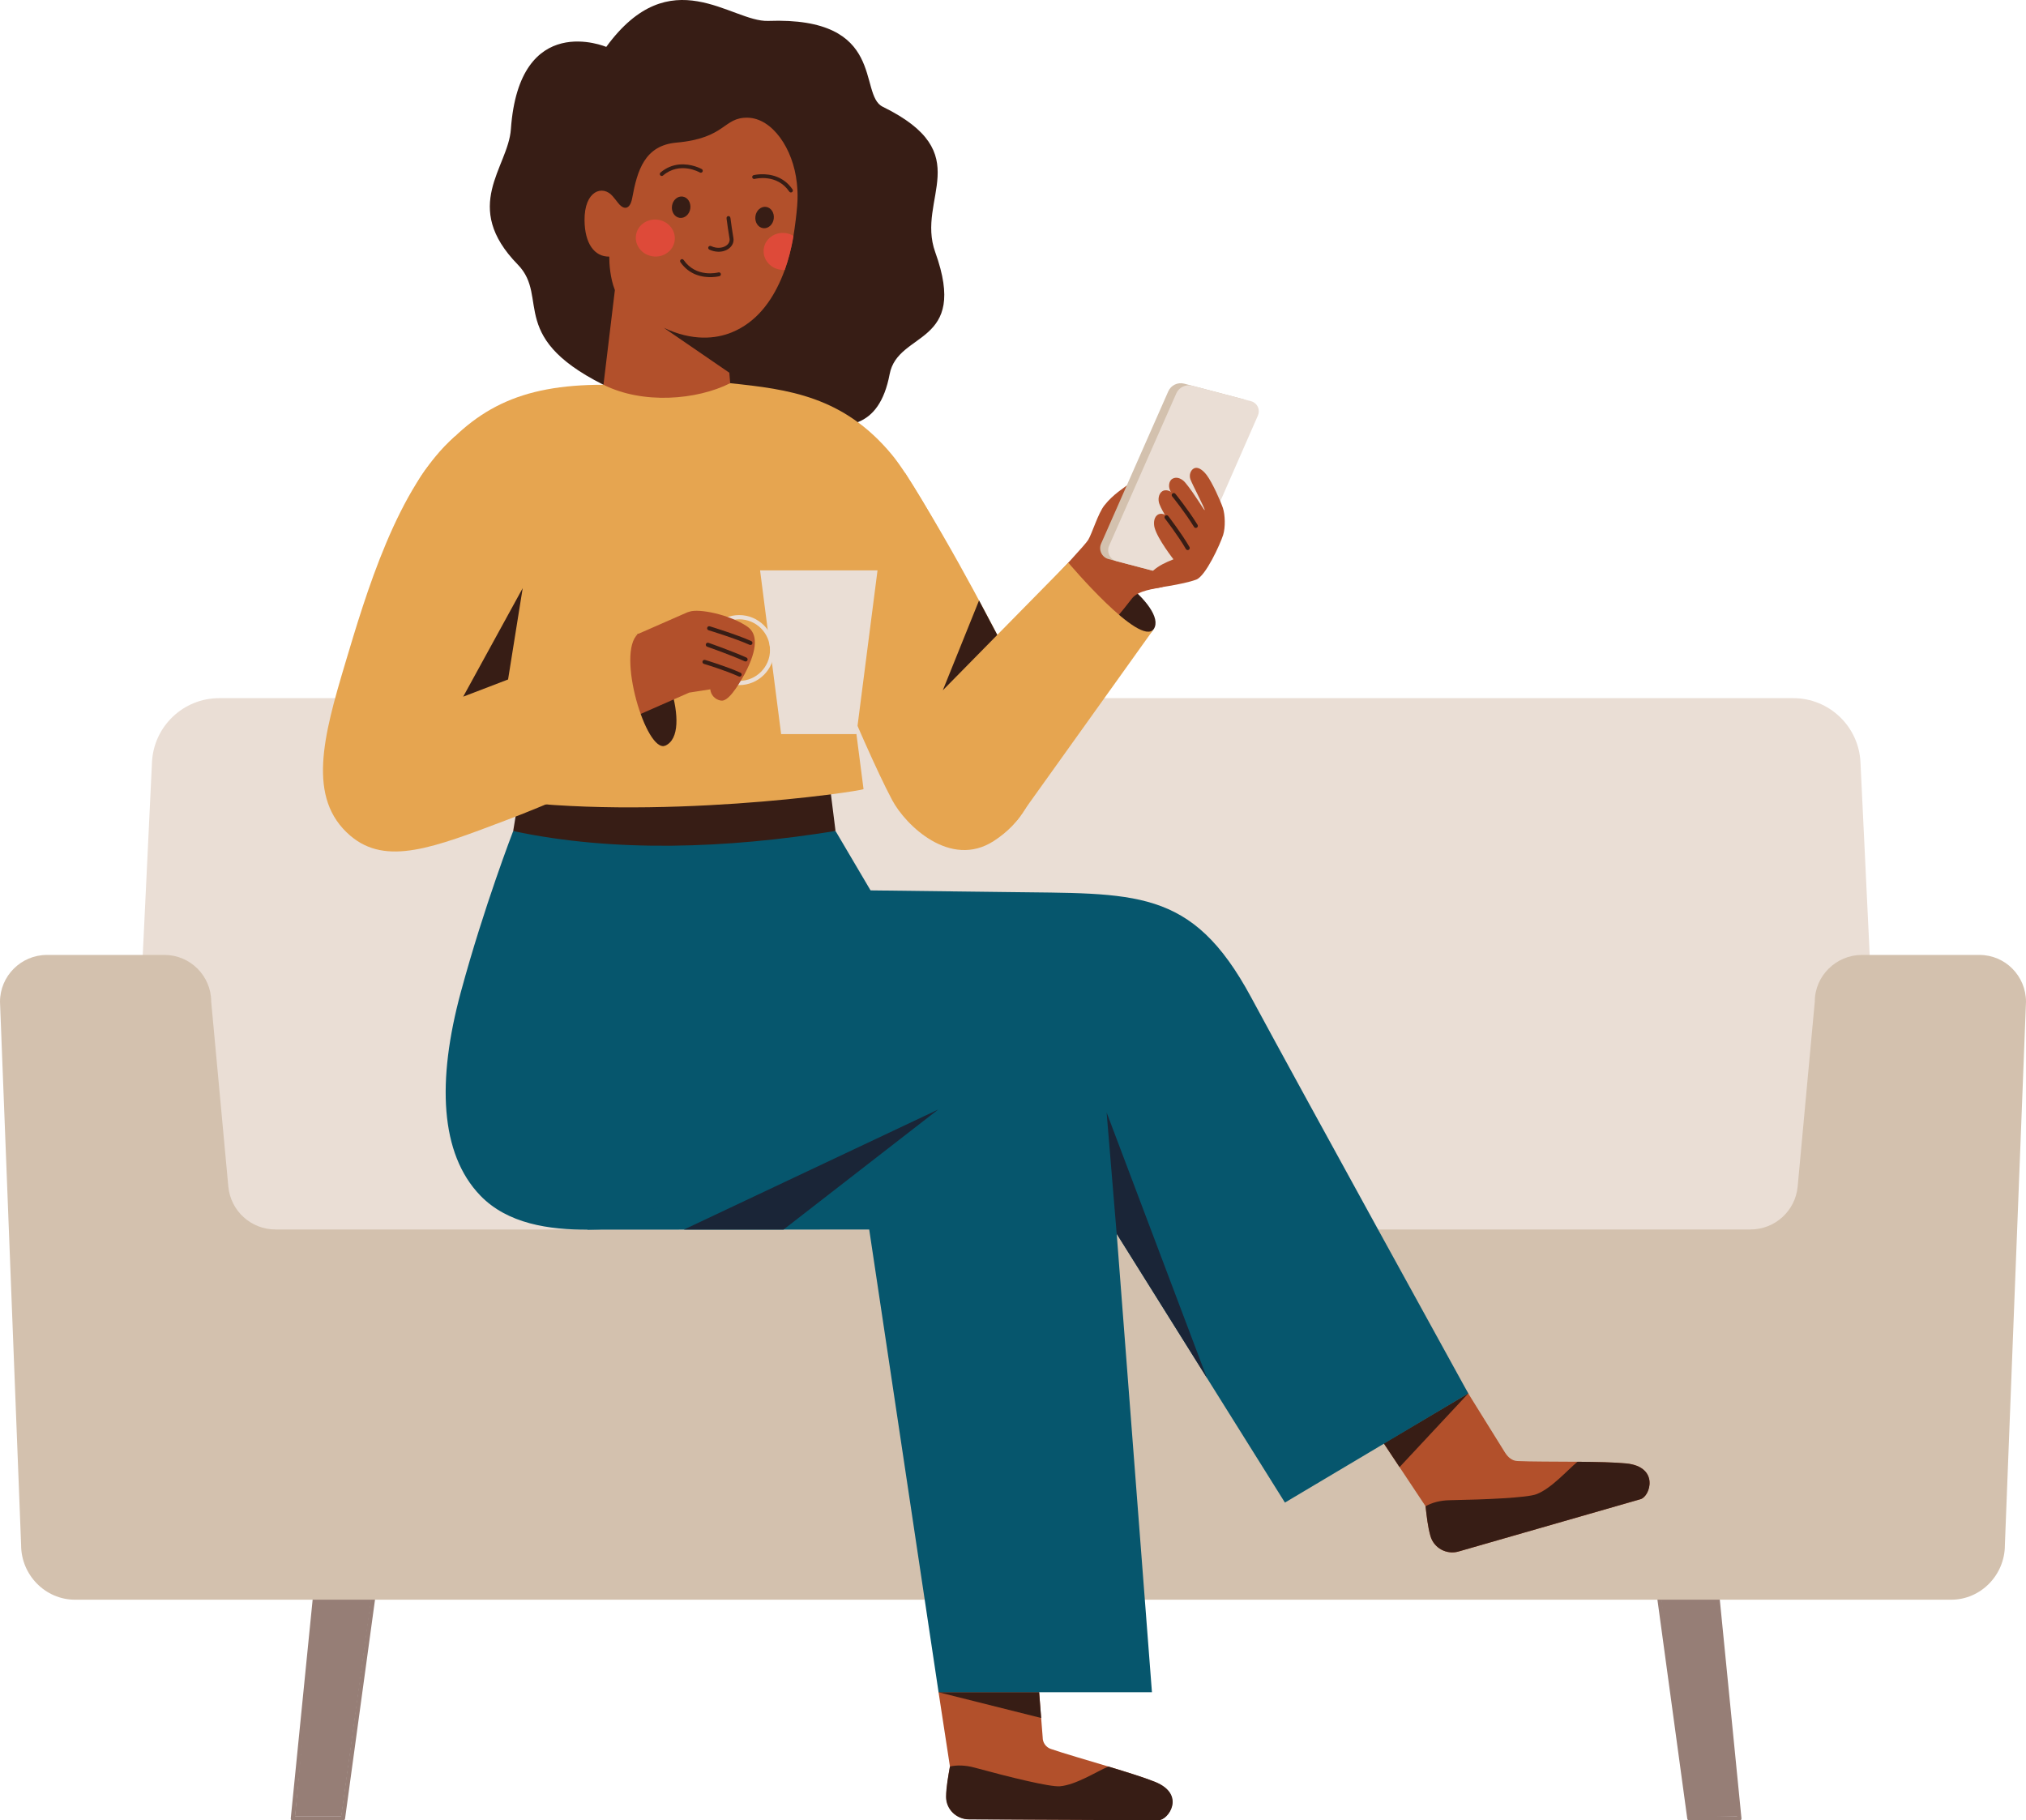 <?xml version="1.0" encoding="UTF-8"?> <svg xmlns="http://www.w3.org/2000/svg" id="uuid-5d80b41c-0427-4215-880b-d9450aa9d66e" viewBox="0 0 1439 1293.06"><defs><style>.uuid-73e229fe-cf0a-490b-9f27-28eed3a08a5a{fill:#967e76;}.uuid-3038da16-04e5-4554-a257-503d961bc338{fill:#e6a550;}.uuid-d205c73f-8de3-42a2-879a-e7a2a73c51ac{fill:#06566d;}.uuid-0f972825-bc31-4c8c-9887-9fc151b0ce3a{fill:#d3c1ae;}.uuid-29b08fe9-56ff-4709-bf9c-97d318125fdd{fill:#1a2537;}.uuid-ee9a1224-760e-4936-a712-398833bf77fa{fill:#371d15;}.uuid-05693564-7c41-481b-8fa2-d71da3d6b6f3{fill:#b2502b;}.uuid-f91aadeb-51fd-4246-84eb-380ed2712dac{fill:#de4a39;}.uuid-a7596c78-f1e7-45d0-9d8e-d544d2199977{fill:#eaded5;}</style></defs><g id="uuid-4fe7cf12-ec76-4ad8-abde-42cc56d9ff8d"><path class="uuid-73e229fe-cf0a-490b-9f27-28eed3a08a5a" d="M1199.92,1293.06h35.5c.42,0,.83.02,1.11-.3.28-.31.42-.63.38-1.06l-18.69-188.7c-.07-.75-.69-1.3-1.44-1.33l-42.73-1.61c-.44-.02-.87.17-1.17.5-.3.33-.43.77-.38,1.21l25.92,190.18c.1.74.74,1.1,1.49,1.1ZM1233.77,1290.06h-32.53l-25.5-187.11,39.64,1.41,18.4,185.7Z"></path><polygon class="uuid-73e229fe-cf0a-490b-9f27-28eed3a08a5a" points="1219.29 1133.71 1234.5 1290.06 1199.5 1291.06 1179.65 1134 1219.29 1133.71"></polygon><path class="uuid-73e229fe-cf0a-490b-9f27-28eed3a08a5a" d="M208,1293.06h35.58c.75,0,1.38-.36,1.49-1.1l26.02-190.28c.06-.44-.08-.83-.37-1.16-.3-.33-.74-.5-1.17-.47l-42.73,1.64c-.75.03-1.36.61-1.44,1.36l-18.88,188.75c-.04.42.1.65.38.96.28.31.69.3,1.11.3ZM242.28,1290.06h-32.62l18.58-185.6,39.64-1.61-25.6,187.21Z"></path><polygon class="uuid-73e229fe-cf0a-490b-9f27-28eed3a08a5a" points="224.32 1133.71 209.5 1290.06 242.5 1290.06 263.96 1134 224.32 1133.71"></polygon><path class="uuid-a7596c78-f1e7-45d0-9d8e-d544d2199977" d="M1273.67,495.91H155.72c-25.52,0-46.55,20.04-47.77,45.53l-17.82,372.12h1249.12l-17.82-372.12c-1.22-25.49-22.24-45.53-47.77-45.53Z"></path><path class="uuid-0f972825-bc31-4c8c-9887-9fc151b0ce3a" d="M1405.98,678.32h-83.61c-18.22,0-33.38,14.91-33.38,33.12l-12.17,131.38c-1.6,17.28-16.1,30.5-33.46,30.5H195.63c-17.36,0-31.86-13.22-33.46-30.5l-12.17-131.38c0-18.22-14.91-33.12-33.12-33.12H33.27c-18.3,0-33.27,14.97-33.27,33.27l15,385.95c0,21.17,17.15,38.78,38.32,38.78h1332.49c21.17,0,38.19-17.62,38.19-38.78l15-385.95c0-18.3-14.72-33.27-33.02-33.27Z"></path><path class="uuid-05693564-7c41-481b-8fa2-d71da3d6b6f3" d="M822.69,1292.86l-134.5-.62c-8.87-.04-16.12-7.23-16.08-16.1.03-6.84,1.39-14.41,2.6-21.35l-8.15-53.22,70.51-11.98,3.51,44.45c-.07,3.73,2.27,7.07,5.78,8.28,8.89,3.07,25.14,7.75,40.77,12.46,12.86,3.89,25.3,7.8,32.88,10.86,22.08,8.93,9.86,27.28,2.68,27.23Z"></path><path class="uuid-ee9a1224-760e-4936-a712-398833bf77fa" d="M822.73,1292.99l-134.5-.62c-8.87-.04-16.31-7.12-16.27-15.99.03-6.84,1.54-14.64,2.75-21.59,4.94-1.08,10.85-1.01,17.63.83,25.08,6.84,53.42,13.81,60.47,13.22,11.27-.95,25.55-10.16,34.39-14.03,12.86,3.89,25.72,7.87,33.3,10.93,22.08,8.93,9.41,27.31,2.24,27.26Z"></path><polygon class="uuid-ee9a1224-760e-4936-a712-398833bf77fa" points="739.5 1220.33 738.07 1202.06 666.64 1202.06 739.5 1220.33"></polygon><path class="uuid-05693564-7c41-481b-8fa2-d71da3d6b6f3" d="M1165.24,1064.9l-129.26,37.17c-8.53,2.45-17.5-2.41-19.96-10.94-1.89-6.58-2.71-14.22-3.5-21.22l-32.43-48.79,50.33-51.41s35.65,57.62,38.58,62.16c2.24,3.47,5.06,5.78,8.78,5.95,9.4.45,26.31.38,42.62.51,13.43.12,26.47.38,34.61,1.19,23.7,2.37,17.12,23.41,10.22,25.38Z"></path><path class="uuid-ee9a1224-760e-4936-a712-398833bf77fa" d="M1165.24,1064.9l-129.26,37.17c-8.53,2.45-17.5-2.41-19.96-10.94-1.89-6.58-2.71-14.22-3.5-21.22,4.44-2.43,10.06-4.13,17.08-4.26,25.99-.48,55.15-1.75,61.75-4.3,10.55-4.07,21.67-16.82,29.07-23.02,13.43.12,26.47.38,34.61,1.19,23.7,2.37,17.12,23.41,10.22,25.38Z"></path><polygon class="uuid-ee9a1224-760e-4936-a712-398833bf77fa" points="994.06 1042.14 1042.87 989.82 982.85 1025.28 994.06 1042.14"></polygon><path class="uuid-d205c73f-8de3-42a2-879a-e7a2a73c51ac" d="M596.48,733.95l70.16,468.11h151.55l-36.6-476.24-185.1,8.13Z"></path><path class="uuid-d205c73f-8de3-42a2-879a-e7a2a73c51ac" d="M327.31,704.74c16.44-60.78,37.19-114.41,37.19-114.41,75.11-9.89,154.56-9.93,228.94-.08l34.31,58.2,24.78,60c13.93,86.33-175.61,153.5-175.61,153.5,0,0-18.32,11.24-58.87,11.5-28.11.18-57.63-4.15-77-24.32-28.49-29.68-30.83-81.23-13.74-144.4Z"></path><path class="uuid-ee9a1224-760e-4936-a712-398833bf77fa" d="M430.59,33.31s-61.75-26.16-67.73,58.5c-1.93,27.33-35.6,54.67,4.93,96.16,23.18,23.73-9.45,52.84,67.53,88.59,29.83,13.86,63.3,9.69,70.55,6.02,26.55-13.44,111.13,61.89,126.01-16.77,5.87-31.06,56.39-20,32.39-86.67-13.82-38.39,30.67-70-37.33-103.33-17.58-8.62,3.34-64.06-81.33-60.96-26.19.96-69.25-44.21-115,18.46Z"></path><path class="uuid-05693564-7c41-481b-8fa2-d71da3d6b6f3" d="M415.18,156.69c.19,16.12,6.88,25.75,17.56,25.59-.02,5.05.6,15.2,3.99,23.76l-8.1,67.26c42.38,50.12,90-1.1,90-1.1l-.61-7.43-46.56-31.94c20.36,9.65,36.92,7.88,48.18,3.31,17.54-7.13,28.25-21.97,35.11-37.78.96-2.2,1.83-4.42,2.64-6.67.69-1.93,1.32-3.86,1.91-5.8,1.14-3.69,2.08-7.4,2.86-11.03.54-2.49,1.01-4.94,1.41-7.35.29-1.71.55-3.38.78-5.02,2.54-18.33,2.47-24.46,1.61-32.59-2.6-24.51-17.55-45.95-34.91-46.28-17.58-.33-15.21,14.54-50.69,17.7-22.49,2.02-27.75,19.8-31.32,39.37-.94,5.13-2.99,7.2-5.34,6.88-1.59-.21-3.31-1.53-4.92-3.7-1.03-1.33-2.2-2.82-3.61-4.48-7.08-8.28-20.23-4.06-19.99,17.28Z"></path><path class="uuid-ee9a1224-760e-4936-a712-398833bf77fa" d="M551.82,125.61c-8.3-3.25-16.41-1.23-16.53-1.2-.74.19-1.19.95-.99,1.69.19.74.95,1.19,1.69,1,.64-.17,15.83-3.89,24.63,9.02.43.63,1.3.8,1.93.36.63-.43.8-1.3.37-1.93-3.19-4.68-7.16-7.4-11.1-8.94Z"></path><path class="uuid-ee9a1224-760e-4936-a712-398833bf77fa" d="M494.45,195.1c8.33,3.19,16.42,1.11,16.54,1.08.74-.2,1.18-.96.98-1.7-.2-.74-.96-1.18-1.7-.98-.64.17-15.8,4.01-24.7-8.83-.44-.63-1.3-.79-1.93-.35-.63.44-.79,1.3-.35,1.93,3.23,4.65,7.22,7.34,11.16,8.86Z"></path><path class="uuid-ee9a1224-760e-4936-a712-398833bf77fa" d="M482.19,116.88c8.87-.93,16.15,3.16,16.26,3.22.66.38.89,1.23.51,1.9-.38.67-1.23.89-1.9.51-.57-.33-14.23-7.95-26.14,2.16-.59.49-1.46.43-1.96-.16-.5-.58-.42-1.46.16-1.96,4.32-3.66,8.87-5.23,13.07-5.68Z"></path><path class="uuid-ee9a1224-760e-4936-a712-398833bf77fa" d="M536.55,153.63c-.57,4.18,1.88,7.96,5.47,8.45,3.6.49,6.97-2.49,7.55-6.67.57-4.18-1.88-7.96-5.47-8.45-3.6-.49-6.97,2.49-7.55,6.67Z"></path><path class="uuid-ee9a1224-760e-4936-a712-398833bf77fa" d="M477.29,146.3c-.57,4.18,1.88,7.96,5.47,8.45,3.6.49,6.97-2.49,7.55-6.67.57-4.18-1.88-7.96-5.47-8.45-3.6-.49-6.97,2.49-7.55,6.67Z"></path><path class="uuid-ee9a1224-760e-4936-a712-398833bf77fa" d="M509.52,178.79c3.06.19,5.99-.58,8.22-2.28,2.49-1.9,3.65-4.59,3.18-7.39-.88-5.25-1.58-10.16-2.12-14.31-.36-2.06-3.1-1.57-2.74.48.54,4.15,1.24,9.05,2.12,14.28.29,1.75-.48,3.47-2.12,4.72-2.12,1.62-6.3,2.72-11.06.51-.69-.32-1.52-.02-1.85.67-.32.7-.02,1.52.68,1.85,1.85.86,3.8,1.35,5.7,1.46Z"></path><path class="uuid-f91aadeb-51fd-4246-84eb-380ed2712dac" d="M451.7,167.23c-.97,7.19,4.4,13.85,11.99,14.88,7.59,1.03,14.54-3.97,15.51-11.16.97-7.19-4.4-13.85-11.99-14.88-7.59-1.03-14.54,3.97-15.51,11.16Z"></path><path class="uuid-f91aadeb-51fd-4246-84eb-380ed2712dac" d="M563.57,167.53c-.4,2.41-.87,4.86-1.41,7.35-.79,3.63-1.73,7.33-2.86,11.03-.59,1.94-1.23,3.87-1.91,5.8-.96.06-1.93.03-2.93-.1-7.6-1.03-12.96-7.69-11.99-14.88.97-7.19,7.91-12.19,15.51-11.16,2.05.28,3.95.97,5.59,1.98Z"></path><path class="uuid-ee9a1224-760e-4936-a712-398833bf77fa" d="M364.5,590.33l6.52-39.68c3.51-.85,217.23-1.79,217.23-1.79l5.19,41.39c-77.36,12.54-156.84,15.39-228.94.08Z"></path><path class="uuid-3038da16-04e5-4554-a257-503d961bc338" d="M304.89,331.86c26.49-36.96,86.48-48.71,123.74-58.56,27.91,14.01,66.17,10.9,90-1.1,41.4,4.33,80.37,9.25,114.76,50.67,22.52,27.12,74.37,130.08,74.37,130.08,0,0-119.11-99.39-114.19-45.5l19.77,153.08c-2.77,1.77-149.91,23.28-263.33,6.8l7.1-119.73c-6.76,5.3-94.88-56.19-52.21-115.75Z"></path><path class="uuid-3038da16-04e5-4554-a257-503d961bc338" d="M428.63,273.3c-59.93,0-92.43,17.15-124.49,57.81-58.11,73.69,83.48,101.23,83.48,101.23l41.01-159.04Z"></path><path class="uuid-3038da16-04e5-4554-a257-503d961bc338" d="M642.82,335.91c38.68,61.04,65.24,115.35,77.68,138.04,26.08,47.57,25.23,97.75-14.74,123.49-30.77,19.81-62.55-11.28-72.01-28.99-21.51-40.27-67.71-156.26-67.71-156.26l76.78-76.28Z"></path><path class="uuid-ee9a1224-760e-4936-a712-398833bf77fa" d="M472.45,529.71c20.63-9-3.22-72.79-19.32-79.39-32.03,15.97-22.2,97.05,19.32,79.39Z"></path><path class="uuid-ee9a1224-760e-4936-a712-398833bf77fa" d="M819.52,446.79c10.07-15.67-45.01-56.57-60.73-47.1-1.28,18.38,39.82,75.93,60.73,47.1Z"></path><polygon class="uuid-a7596c78-f1e7-45d0-9d8e-d544d2199977" points="623.27 405.16 539.86 405.16 554.81 521.46 608.32 521.46 623.27 405.16"></polygon><path class="uuid-a7596c78-f1e7-45d0-9d8e-d544d2199977" d="M549.91,461.78c0-13.71-11.16-24.87-24.87-24.87s-24.87,11.15-24.87,24.87,11.16,24.87,24.87,24.87,24.87-11.16,24.87-24.87ZM546.91,461.78c0,12.06-9.81,21.87-21.87,21.87s-21.87-9.81-21.87-21.87,9.81-21.87,21.87-21.87,21.87,9.81,21.87,21.87Z"></path><path class="uuid-05693564-7c41-481b-8fa2-d71da3d6b6f3" d="M530.74,445.03c-12.51-8.49-34.19-12.89-40.98-10.56h0c-1.07.22-1.93.65-2.71.99-24.32,10.56-63.47,27.93-63.47,27.93-12.48,28.73-1.06,65.42,6.89,54.54l59.08-25.96s7.3-1.08,14.94-2.32c.35,3.99,3.43,7.38,7.63,8.02,4.91.75,11.28-9.02,16.83-18.97,0-.02.01-.03.02-.04,9.52-18.11,9.04-28.68,1.76-33.62Z"></path><path class="uuid-ee9a1224-760e-4936-a712-398833bf77fa" d="M533.51,458.06c-.35.13-.76.13-1.13-.03-9.9-4.49-28.95-10.31-29.1-10.35-.77-.23-1.21-1.04-.98-1.82.23-.77,1.04-1.21,1.82-.98.15.04,19.39,5.92,29.47,10.49.74.33,1.06,1.2.73,1.94-.17.36-.46.63-.81.76Z"></path><path class="uuid-ee9a1224-760e-4936-a712-398833bf77fa" d="M530.08,469.77c-.35.13-.76.13-1.13-.03-9.9-4.49-26.47-10.31-26.62-10.35-.77-.23-1.21-1.04-.98-1.82.23-.77,1.04-1.21,1.82-.98.15.04,16.91,5.92,26.99,10.49.74.33,1.06,1.2.73,1.94-.17.36-.46.63-.81.76Z"></path><path class="uuid-ee9a1224-760e-4936-a712-398833bf77fa" d="M525.83,480.52c-.35.13-.76.13-1.13-.03-9.9-4.49-24.59-8.88-24.74-8.92-.77-.23-1.21-1.04-.98-1.82.23-.77,1.04-1.21,1.82-.98.15.04,15.03,4.49,25.11,9.06.74.33,1.06,1.2.73,1.94-.17.36-.46.63-.81.76Z"></path><path class="uuid-3038da16-04e5-4554-a257-503d961bc338" d="M323.2,309.92c-40.78,35.2-63.66,113.26-78,161.22-15.53,51.98-27.45,95.98,3.64,122.5,25.53,21.78,59.46,8.33,110.55-10.97,67.06-25.34,113.07-52.97,113.07-52.97-13.46,5.36-34.95-65.89-19.32-79.39l-92.27,32.33,31.95-70.46-69.61-102.28Z"></path><polygon class="uuid-d205c73f-8de3-42a2-879a-e7a2a73c51ac" points="781.16 873.32 417.25 873.46 393.75 738.59 806.5 738.59 781.16 873.32"></polygon><path class="uuid-d205c73f-8de3-42a2-879a-e7a2a73c51ac" d="M912.64,1067.32l-166.87-266.66-348.92,71.43-37.46-242.22s265.87,2.48,354.49,3.76c92.63,1.34,132.37-3.76,174.72,74.74,38.1,70.62,154.27,281.46,154.27,281.46l-130.23,77.49Z"></path><path class="uuid-05693564-7c41-481b-8fa2-d71da3d6b6f3" d="M846.4,412.13l5.67-55.12c-.63-.12-1.31-.14-1.99-.03l-.42.07-20.33,3.52c-3.12-.03-6.27.48-9.32,1.58-3.95,1.43-7.98,2.62-12.07,3.6l-10.62,2.56c.25-.63.5-1.24.75-1.79,2.31-5.08,14.59-16.9,14.59-16.9,3.23-3.25,2.36-7.54-.12-9.18-2.74-1.81-5.71-.46-9.25,2.26-5.31,4.09-12.63,8.35-18.88,16.27-4.53,5.74-8.61,19.65-11.5,24.53-3.58,6.06-70.79,76.31-70.79,76.31,0,0,33.78,50.21,45.76,32.19,0,0,46.6-54.1,55.9-66.63,4.54-6.12,16.22-7.03,21.55-8.3.82-.2.79-.62.07-1.2l1.91-.46,19.09-3.28Z"></path><path class="uuid-0f972825-bc31-4c8c-9887-9fc151b0ce3a" d="M787.41,397.14l43.18,11.35c3.53.93,7.21-.85,8.67-4.19l48.52-110.64c1.83-4.17-.5-8.99-4.91-10.15l-41.78-10.98c-2.29-.6-4.64-.33-6.65.64-2.01.97-3.68,2.63-4.64,4.8l-47.71,108.17c-1,2.26-.86,4.7.11,6.73.98,2.03,2.8,3.65,5.19,4.28Z"></path><path class="uuid-a7596c78-f1e7-45d0-9d8e-d544d2199977" d="M793.08,398.63l43.18,11.35c1.72.45,3.47.26,4.99-.44,1.6-.74,2.94-2.04,3.69-3.76l48.52-110.64c.86-1.96.8-4.07.04-5.87-.86-2.03-2.61-3.67-4.94-4.28l-41.78-10.98c-2.29-.6-4.64-.33-6.65.64-2.01.97-3.68,2.63-4.64,4.8l-47.71,108.17c-.94,2.13-.88,4.43-.04,6.39.93,2.19,2.83,3.96,5.35,4.62Z"></path><path class="uuid-05693564-7c41-481b-8fa2-d71da3d6b6f3" d="M825.67,348.87c1.7-1.04,4.4-.67,6.02.57-2.05-2.99-1.77-7.69,1.04-9.36,3.09-1.83,6.87.04,9.09,2.7,6.61,7.91,13.3,19.64,13.75,19.54,1.05.29-8.83-18.37-10.06-21.86-1.07-3.05.09-6.53,2.56-7.77,2.52-1.27,5.9.7,8.98,4.73,3.91,5.13,9.94,18.59,11.54,23.42,1.59,4.8,1.86,13.77.18,19.12-2.03,6.43-12.38,29.26-19.12,31.75-9.75,3.61-28.78,5.85-39.73,7.9,4.97-13.4,12.33-17.9,23.55-22.32,0,0-11.15-14.24-13.38-22.38-.69-2.51-.83-6.74,1.72-8.92,1.58-1.35,3.82-1.27,5.54-.36,0,0-2.65-4.37-3.88-7.66-1.16-3.08-.63-7.37,2.21-9.12Z"></path><path class="uuid-ee9a1224-760e-4936-a712-398833bf77fa" d="M848.97,374.96c-.35-.09-.67-.31-.87-.64-6.84-11.06-15.46-21.61-15.55-21.72-.51-.62-.42-1.55.2-2.06.62-.51,1.55-.42,2.06.2.09.11,8.83,10.81,15.77,22.03.42.69.21,1.59-.47,2.01-.35.22-.77.27-1.14.17Z"></path><path class="uuid-ee9a1224-760e-4936-a712-398833bf77fa" d="M843.21,390.68c-.36-.1-.69-.33-.9-.68-5.42-9.42-14.79-21.56-14.88-21.68-.49-.64-.38-1.56.26-2.05.64-.49,1.56-.38,2.05.26.09.12,9.59,12.42,15.11,22.01.4.7.16,1.59-.54,2-.35.2-.74.24-1.1.15Z"></path><polygon class="uuid-29b08fe9-56ff-4709-bf9c-97d318125fdd" points="666.38 788.13 485.69 873.43 556.49 873.41 666.38 788.13"></polygon><polygon class="uuid-29b08fe9-56ff-4709-bf9c-97d318125fdd" points="857.23 978.78 793.13 876.35 786 790.21 857.23 978.78"></polygon><polygon class="uuid-ee9a1224-760e-4936-a712-398833bf77fa" points="371.25 417.77 328.99 494.86 360.87 482.65 371.25 417.77"></polygon><path class="uuid-3038da16-04e5-4554-a257-503d961bc338" d="M758.79,399.69s51.03,60.48,60.73,47.1l-97.17,135.88s-67.1-72.66-66.6-78.22l103.03-104.77Z"></path><polygon class="uuid-ee9a1224-760e-4936-a712-398833bf77fa" points="708.34 450.98 669.64 490.34 695.38 426.51 708.34 450.98"></polygon></g></svg> 
